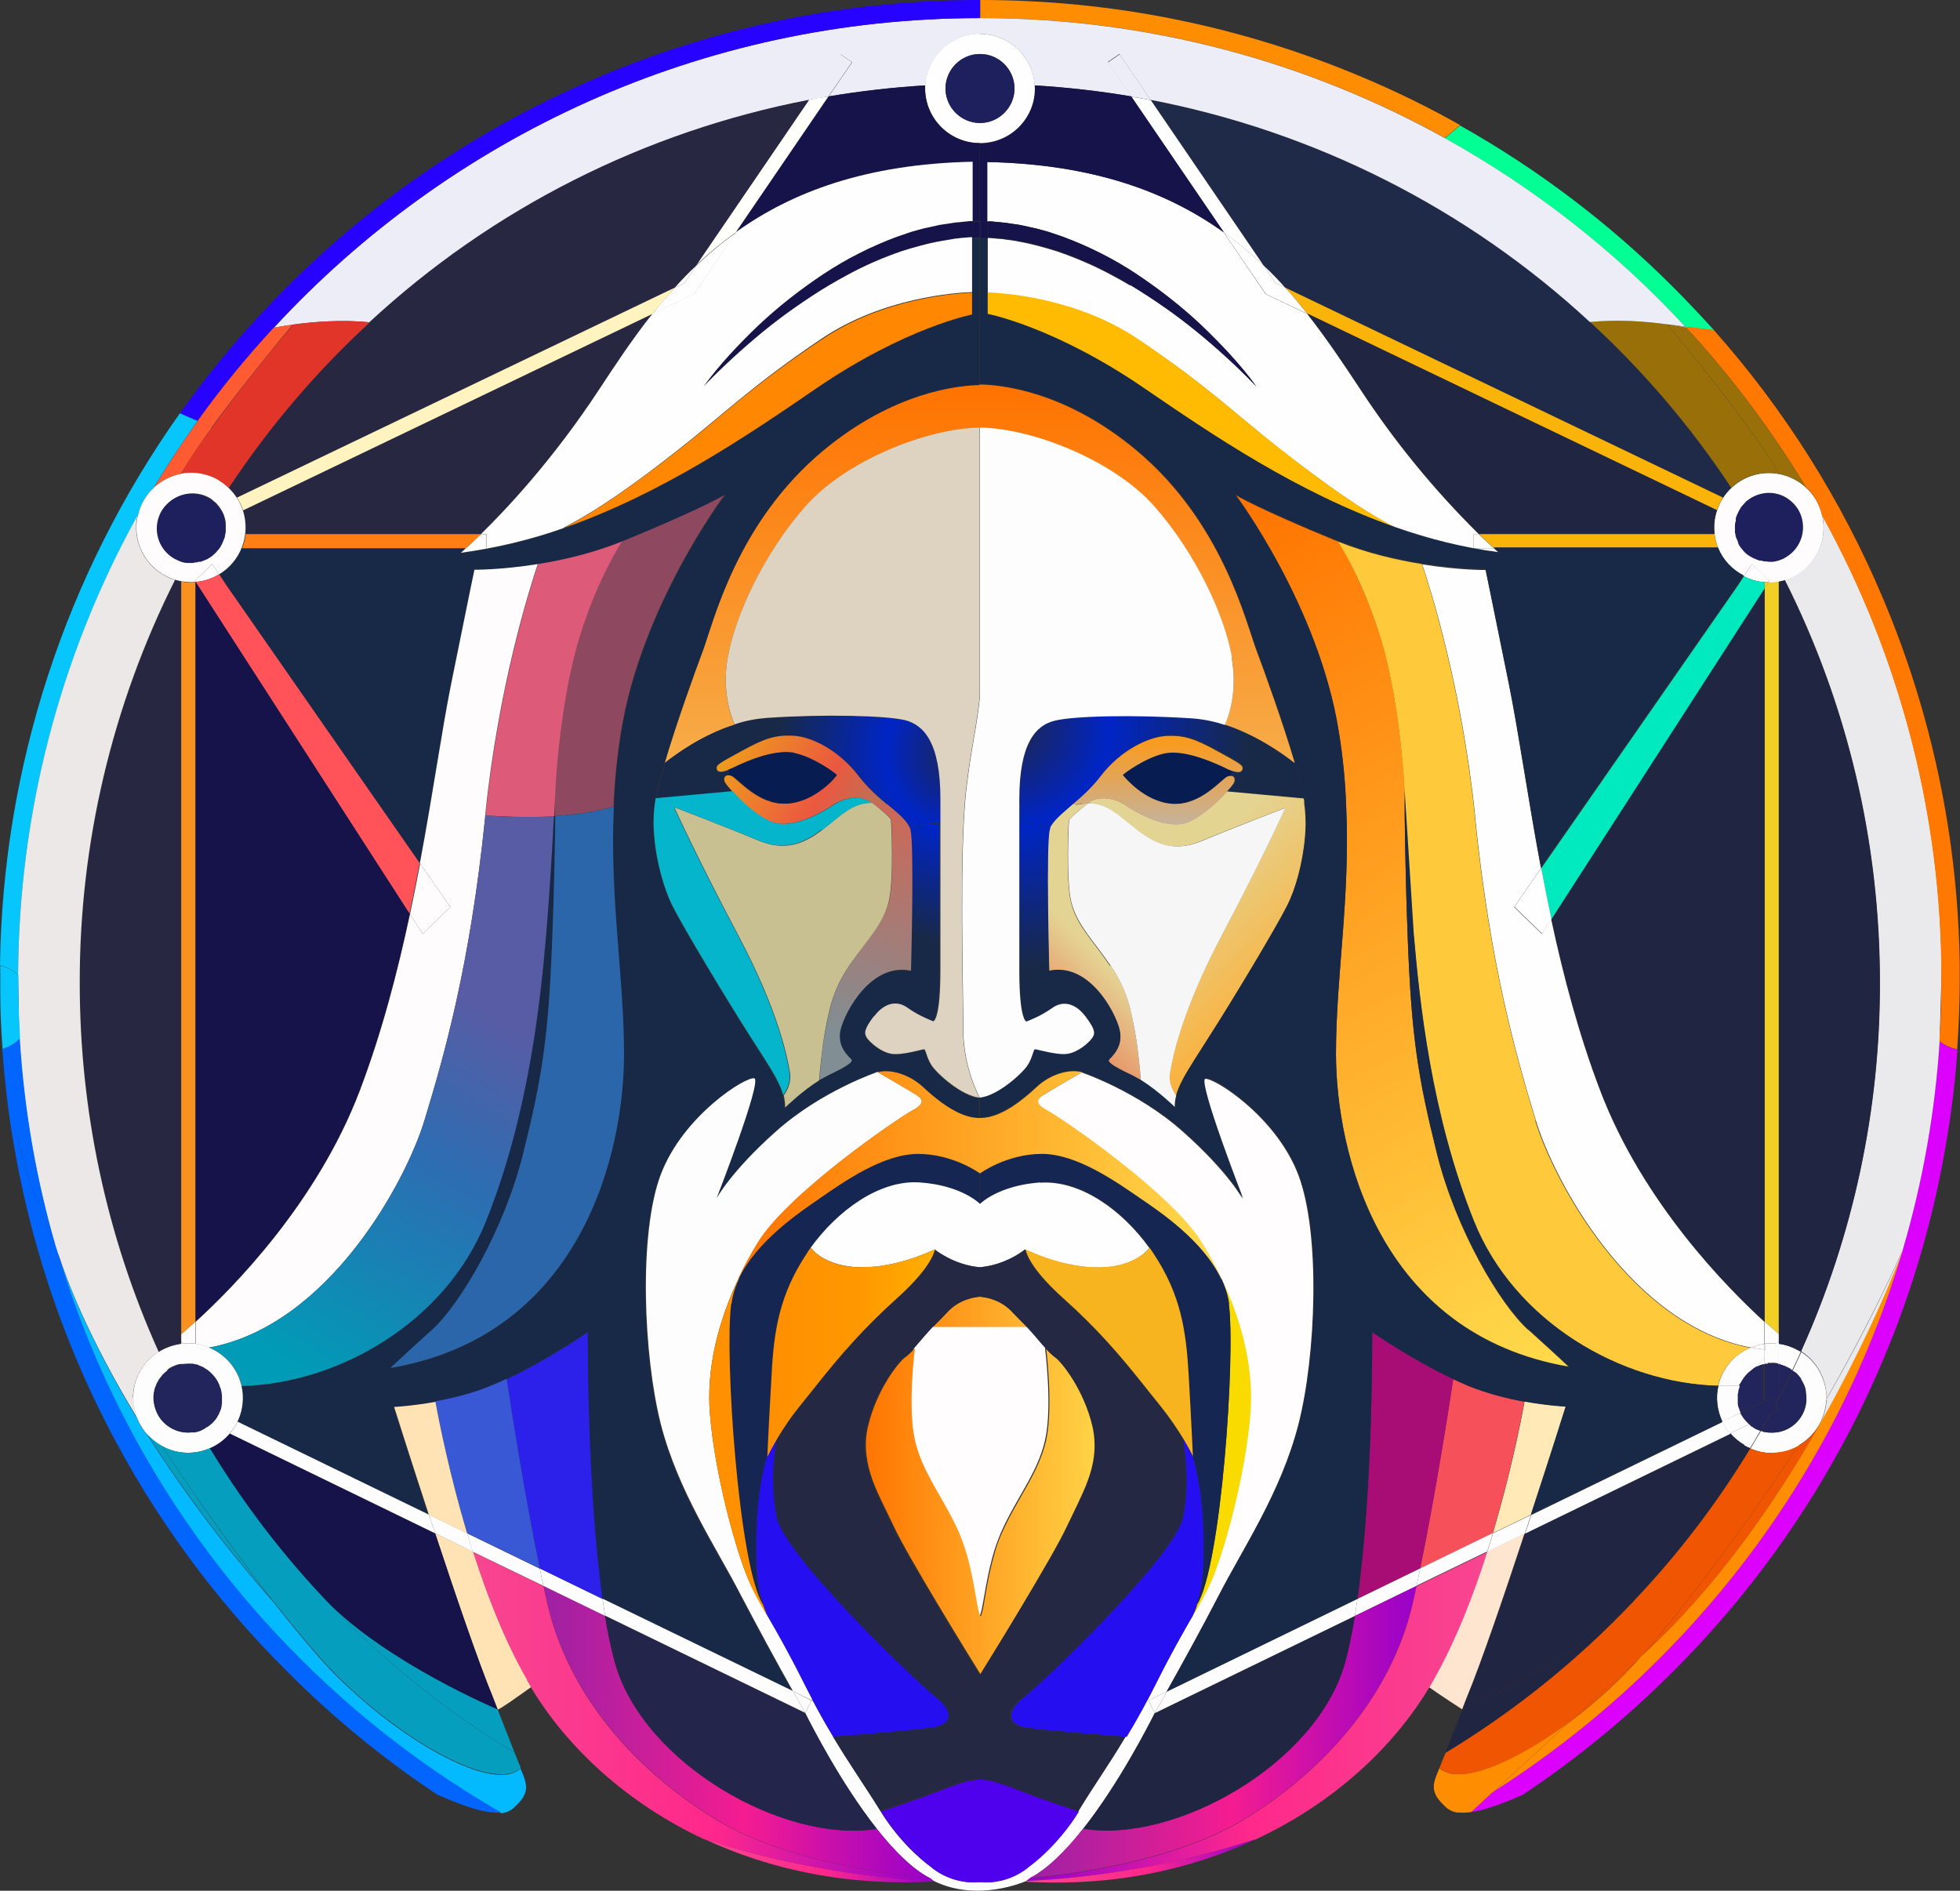 <?xml version="1.0" encoding="UTF-8"?><svg id="a" xmlns="http://www.w3.org/2000/svg" xmlns:xlink="http://www.w3.org/1999/xlink" viewBox="0 0 69.32 66.87"><rect x="0" y="0" width="69.32" height="66.87" fill="#333333" stroke="none"/><defs><linearGradient id="b" x1="36.42" y1="23.74" x2="50.1" y2="23.74" gradientTransform="translate(0 85) scale(1 -1)" gradientUnits="userSpaceOnUse"><stop offset="0" stop-color="#9d21a4"/><stop offset=".52" stop-color="#f51c90"/><stop offset="1" stop-color="#9801ca"/></linearGradient><linearGradient id="c" x1="40.96" y1="65.93" x2="57.27" y2="37.65" gradientTransform="translate(0 85) scale(1 -1)" gradientUnits="userSpaceOnUse"><stop offset="0" stop-color="#ff7300"/><stop offset=".68" stop-color="#ffb933"/><stop offset="1" stop-color="#ffdb4c"/></linearGradient><radialGradient id="d" cx="-537.29" cy="452.87" fx="-537.29" fy="452.87" r="1" gradientTransform="translate(5553.59 4672.1) scale(10.27 -10.26)" gradientUnits="userSpaceOnUse"><stop offset="0" stop-color="#202646"/><stop offset=".35" stop-color="#0025c6"/><stop offset=".83" stop-color="#182948"/></radialGradient><linearGradient id="e" x1="29.74" y1="42.3" x2="39.53" y2="52.1" gradientTransform="translate(0 85) scale(1 -1)" gradientUnits="userSpaceOnUse"><stop offset="0" stop-color="#f1d003"/><stop offset=".56" stop-color="#eb583f"/><stop offset=".92" stop-color="#e4d494"/></linearGradient><linearGradient id="f" x1="45.36" y1="50.01" x2="38.62" y2="56.75" gradientTransform="translate(0 85) scale(1 -1)" gradientUnits="userSpaceOnUse"><stop offset="0" stop-color="#fbb03b"/><stop offset=".17" stop-color="#f3bc58"/><stop offset=".44" stop-color="#e8cd82"/><stop offset=".58" stop-color="#e4d492"/><stop offset="1" stop-color="#e4d494"/></linearGradient><linearGradient id="g" x1="40.97" y1="55.93" x2="40.97" y2="59.71" gradientTransform="translate(0 85) scale(1 -1)" gradientUnits="userSpaceOnUse"><stop offset="0" stop-color="#c7b299"/><stop offset=".72" stop-color="#f89b23"/></linearGradient><radialGradient id="h" cx="-537.29" fx="-537.29" r="1" gradientTransform="translate(5553.59 4672.1) scale(10.27 -10.26)" xlink:href="#d"/><linearGradient id="i" x1="36.29" y1="24.3" x2="52.6" y2="24.3" gradientTransform="translate(0 85) scale(1 -1)" gradientUnits="userSpaceOnUse"><stop offset="0" stop-color="#9800ce"/><stop offset=".48" stop-color="#ff288b"/><stop offset="1" stop-color="#f84690"/></linearGradient><linearGradient id="j" x1="36.26" y1="19.19" x2="44.41" y2="19.19" gradientTransform="translate(0 85) scale(1 -1)" gradientUnits="userSpaceOnUse"><stop offset="0" stop-color="#f84690"/><stop offset=".52" stop-color="#ff288b"/><stop offset="1" stop-color="#9800ce"/></linearGradient><linearGradient id="k" x1="34.66" y1="71.41" x2="34.66" y2="58.03" gradientTransform="translate(0 85) scale(1 -1)" gradientUnits="userSpaceOnUse"><stop offset="0" stop-color="#ff7300"/><stop offset=".96" stop-color="#f7aa46"/><stop offset="1" stop-color="#f7ad49"/></linearGradient><linearGradient id="l" x1="30.44" y1="38.61" x2="39.44" y2="38.61" xlink:href="#c"/><linearGradient id="m" x1="30.44" y1="31.53" x2="39.44" y2="31.53" xlink:href="#c"/><radialGradient id="n" cx="-521.01" cy="441.73" fx="-521.01" fy="441.73" r="1" gradientTransform="translate(4207.42 3564.93) scale(8.01 -8.01)" xlink:href="#d"/><radialGradient id="o" cx="-521.01" cy="441.73" fx="-521.01" fy="441.73" gradientTransform="translate(4207.42 3564.94) scale(8.01 -8.01)" xlink:href="#d"/><linearGradient id="p" x1="24.9" y1="19.19" x2="33.06" y2="19.19" xlink:href="#j"/><linearGradient id="q" x1="19.22" y1="23.74" x2="32.89" y2="23.74" xlink:href="#b"/><linearGradient id="r" x1="23.32" y1="59.96" x2="33.45" y2="54.42" gradientTransform="translate(0 85) scale(1 -1)" gradientUnits="userSpaceOnUse"><stop offset="0" stop-color="#f1d003"/><stop offset=".56" stop-color="#eb583f"/><stop offset=".92" stop-color="#848d73"/></linearGradient><linearGradient id="s" x1="39.36" y1="75.18" x2="29.64" y2="48.44" gradientTransform="translate(0 85) scale(1 -1)" gradientUnits="userSpaceOnUse"><stop offset="0" stop-color="#f1d003"/><stop offset=".61" stop-color="#e65b42"/><stop offset="1" stop-color="#818e93"/></linearGradient><linearGradient id="t" x1="16.72" y1="24.3" x2="33.03" y2="24.3" xlink:href="#j"/><linearGradient id="u" x1="27.13" y1="37.18" x2="33.06" y2="37.18" gradientTransform="translate(0 85) scale(1 -1)" gradientUnits="userSpaceOnUse"><stop offset="0" stop-color="#ff8f01"/><stop offset=".56" stop-color="#ff9800"/><stop offset="1" stop-color="#ffaf00"/></linearGradient><linearGradient id="v" x1="26.11" y1="43.45" x2="43.2" y2="43.45" xlink:href="#c"/><linearGradient id="w" x1="24.44" y1="33.82" x2="38.51" y2="33.82" xlink:href="#u"/><linearGradient id="x" x1="10.2" y1="36.82" x2="17.98" y2="50.31" gradientTransform="translate(0 85) scale(1 -1)" gradientUnits="userSpaceOnUse"><stop offset="0" stop-color="#009bb6"/><stop offset=".56" stop-color="#2d6db2"/><stop offset=".92" stop-color="#585ca4"/></linearGradient></defs><path d="M40.62,60.14l.22.45h0c-.21.41-1.26,2.48-2.53,4.09-.6.77-1.26,1.43-1.89,1.75l-.13.1s0,0-.03.01c0,0-1.67.74-3.2,0h-.03s-.13-.11-.13-.11c-.63-.32-1.28-.98-1.89-1.75-1.27-1.61-2.33-3.68-2.53-4.09h0s.22-.45.22-.45l.03-.02c.26.49.5.92.74,1.31.61,1.02,1.16,1.79,1.67,2.62,0,0,0,.01,0,.01.79,1.28,1.76,1.95,1.76,1.95,0,0,.49.47,1.31.55h0c.13.01.28.01.43,0,.15.01.29.01.43,0h0c.82-.08,1.31-.55,1.31-.55,0,0,.97-.67,1.76-1.95h0c.51-.85,1.06-1.61,1.67-2.64.24-.39.48-.82.74-1.31,0,0,.03.02.03.02Z" style="fill:#fdfdfd;"/><path d="M68.6,36.83c.18.14.39.24.63.29-.07,1.03-.19,2.05-.36,3.07l-.17-.03c-.27,1.24-.79,2.65-1.4,4.03.7-2.4,1.14-4.87,1.3-7.36Z" style="fill:#dc01ff;"/><path d="M68.7,40.16l.17.03c-.44,2.72-1.2,5.39-2.28,7.93-1.74,4.12-4.26,7.85-7.43,11.01-1.62,1.62-3.4,3.08-5.31,4.35h0c-.72.32-1.34.54-1.83.61l.8-.73c6.9-4.37,12.12-11.16,14.47-19.16h0s0,0,0,0c.61-1.38,1.13-2.79,1.4-4.03h0Z" style="fill:#dc01ff;"/><path d="M67.3,44.2c-2.35,8-7.58,14.78-14.47,19.16l2.67-2.45c.92-.68,1.82-1.5,2.56-2.35,2.65-2.42,4.75-5.48,6.27-8.15,1.87-3.28,2.88-5.98,2.96-6.2,0,0,0,0,0,0Z" style="fill:#ff8d02;"/><path d="M67.3,44.21c-.08.23-1.09,2.92-2.96,6.2.16-.28.25-.6.26-.93h0c.72-1.25,1.8-3.23,2.7-5.28Z" style="fill:#eaeaec;"/><path d="M68.6,36.83c-.16,2.5-.6,4.97-1.3,7.36h0s0,0,0,0c0,0,0,0,0,0-.9,2.04-1.98,4.02-2.7,5.28.01-.68-.33-1.32-.9-1.68,1.85-4.1,2.8-8.55,2.79-13.04,0-4.95-1.14-9.83-3.37-14.25.64-.19,1.14-.7,1.31-1.35.08-.3.09-.61.02-.92,2.73,4.94,4.19,10.49,4.22,16.13" style="fill:#eaeaec;"/><path d="M63.69,47.81c.42.26.71.66.84,1.14.05.18.07.36.07.54-.26.45-.52.9-.79,1.34l-.21.32c-.52.29-1.15.32-1.69.08.12-.21.25-.41.37-.62.07.02.15.04.22.05h.07c.67.07,1.26-.43,1.32-1.1,0-.11,0-.23-.02-.34h0s0-.05-.01-.07c0,0,0-.01,0-.02l-.02-.07s-.03-.09-.06-.14h0c-.02-.05-.05-.1-.08-.14h0s-.03-.05-.05-.07c-.01-.02-.03-.03-.04-.05,0-.01-.02-.02-.03-.04,0,0-.01-.02-.02-.02-.01-.01-.03-.03-.04-.04,0,0,0,0,0,0l-.03-.02h0s-.02-.01-.03-.02c-.02-.02-.04-.03-.06-.04h0c.1-.22.21-.44.31-.66h0Z" style="fill:#fdfdfd;"/><path d="M63.8,50.82s.32-.51.79-1.34c-.02.69-.4,1.32-1,1.65,0,0,.21-.32.21-.32Z" style="fill:#fdfdfd;"/><path d="M64.34,50.41c-1.52,2.67-3.62,5.73-6.27,8.15,2.29-2.62,4.77-6.3,4.77-6.3l.75-1.12c.31-.17.57-.42.75-.73Z" style="fill:#f05601;"/><path d="M63.63,47.77l.06.04c-.1.22-.2.44-.31.66h0s-.03-.02-.03-.02l-.03-.02s-.04-.03-.06-.04c-.03-.01-.05-.03-.08-.04-.05-.02-.1-.04-.15-.06h-.04s-.07-.03-.1-.04v-.73c.25.03.5.12.72.25Z" style="fill:#fdfdfd;"/><path d="M63.01,48.28s.03,0,.04.01c-.01,0-.02,0-.04-.01Z" style="fill:#22245c;"/><path d="M63.98,22.39c-.27-.63-.56-1.26-.87-1.88-.07.02-.14.04-.2.05v26.97c.25.03.5.12.72.24l.06.04c1.85-4.1,2.8-8.55,2.79-13.04,0-4.29-.84-8.46-2.5-12.38Z" style="fill:#202541;"/><path d="M62.96,48.26h.04s.01.01.01.01c.06.02.13.04.18.07.03.01.05.03.08.04.02,0,.04.02.06.04l.03.02s.02.01.03.02t0,0h0c-.15.32-.31.64-.47.95v-1.17s.03,0,.05,0h0ZM62.91,49.42v.08h-.04s.03-.05.04-.08h0Z" style="fill:#22245c;"/><path d="M62.91,47.45v.08h-.06s.06-.08.06-.08Z" style="fill:#fefefe;"/><path d="M62.91,47.18c-.11-.09-.28-.24-.5-.44v-25.94l.14-.22h.01c.12,0,.24-.01.35-.03v26.62h0Z" style="fill:#f1cf25;"/><path d="M62.41,46.74c.22.2.39.35.5.44v.27l-.06.07c-.15-.01-.29-.01-.44,0v-.79Z" style="fill:#fefefe;"/><path d="M62.85,19.84s.04-.01.06-.02c-.02,0-.04.01-.06.02Z" style="fill:#1e205d;"/><path d="M62.91,48.25h-.05s.03,0,.05,0h0ZM62.79,49.66l.11.22-.31.15c.07-.12.14-.25.2-.38h0ZM62.87,49.5c-.03.05-.05.1-.08.16l-.08-.16h.16,0Z" style="fill:#22245c;"/><path d="M62.58,48.23s.05,0,.08,0c.04,0,.07,0,.11,0h.03s.03,0,.04,0c.02,0,.05,0,.07.01v1.17l-.04.08h-.16l-.03-.07-.14.07h-.13v-1.24s.03,0,.05,0c0,0,.01,0,.02,0h.04s.04-.01.07-.01Z" style="fill:#22245c;"/><path d="M62.68,49.43l.03.07h-.17l.14-.07Z" style="fill:#22245c;"/><path d="M62.66,51.38c.33,0,.65-.08.93-.24l-.75,1.12s-2.48,3.68-4.77,6.3l-2.56,2.35c-1.91,1.42-3.89,2.27-4.6,1.62.06-.15.13-.34.22-.54h0c2.44-1.48,4.68-3.28,6.64-5.35h0c.07-.08.13-.15.2-.22l.02-.02c1.48-1.59,2.79-3.32,3.91-5.17.24.1.5.16.76.16h0Z" style="fill:#f05601;"/><path d="M63.62,18.05c.34.58.14,1.33-.45,1.67-.04.03-.09.05-.14.07l-.06.02s-.03.01-.05.02h-.01s0,0,0,0c-.04.01-.09.02-.13.03h-.05s-.04.01-.04.01c-.02,0-.05,0-.07,0-.02,0-.04,0-.06,0-.05,0-.1,0-.15-.01-.02,0-.04,0-.06,0h-.05s-.02-.01-.04-.02h-.02s-.02,0-.02,0c-.14-.04-.27-.1-.38-.18h0s-.01-.01-.02-.02h-.02c-.06-.06-.12-.11-.16-.17-.01-.01-.02-.03-.03-.04,0-.01-.02-.02-.03-.04-.03-.04-.05-.08-.08-.12l-.03-.06s-.04-.09-.06-.14c0-.01,0-.03-.01-.04,0-.02-.01-.03-.02-.05v-.03s-.01-.02-.02-.03v-.03s-.02-.08-.02-.11c0-.02,0-.04,0-.06v-.06s0-.1,0-.15c0-.01,0-.02,0-.04,0-.04.01-.07.02-.1,0,0,0,0,0,0,0-.01,0-.03,0-.04,0-.01,0-.03.01-.04,0-.03.02-.06.03-.08l.03-.06s.05-.09.08-.14c.03-.05.06-.09.1-.13,0,0,.01-.02.02-.03l.04-.04s.04-.04.06-.05h0s.03-.03.05-.05c.05-.04.1-.07.15-.1.58-.34,1.33-.14,1.67.45Z" style="fill:#1e205d;"/><path d="M61.96,19.95l-.28.43c-.41-.21-.74-.56-.91-.99-.24-.59-.17-1.25.17-1.78.36-.55.97-.88,1.62-.88.69,0,1.33.37,1.68.97h0c.1.18.17.36.21.55h0c.18.83-.19,1.67-.92,2.09-.29.17-.63.26-.97.26h-.01l.03-.05s-.62-.59-.62-.59ZM61.46,19.18s.03.06.04.09c.04.07.09.13.14.19.04.05.09.1.14.14l.02.02h.02s.02.03.03.03l.05.03s.07.04.11.06l.05.02c.06.03.12.05.18.07h.02s.02,0,.02,0h.04s.03.02.04.02h0c.07,0,.14.01.2.02h.06s.03,0,.04,0h.03c.05,0,.11-.02.16-.03.02,0,.04-.01.06-.02h0s0,0,.01,0c.02,0,.03-.01.05-.02.07-.02.13-.05.19-.09.58-.34.78-1.08.45-1.67-.11-.19-.27-.34-.45-.45-.43-.25-.97-.2-1.36.11-.02.01-.03.02-.05.04h0s-.06.07-.09.1c-.05.05-.09.1-.12.16l-.03.05c-.05.09-.09.18-.12.28v.04s0,0,0,0v.06s-.02.05-.02.05c0,.04-.01.07-.01.11,0,.02,0,.05,0,.08v.06s0,.06,0,.06v.05s.01.04.02.06c0,.01,0,.02,0,.03,0,.02,0,.04.02.07,0,.02,0,.04.02.05.02.05.04.1.06.15h0Z" style="fill:#fefcfd;"/><path d="M62.41,20.59c-.26-.02-.5-.09-.73-.21l.28-.43.62.59-.03.05s-.09,0-.14,0Z" style="fill:#fefcfd;"/><path d="M62.41,20.59s.09,0,.14,0l-.14.22v-.22Z" style="fill:#f1cf25;"/><path d="M62.41,47.73c.08,0,.15.01.23.02l-.23.26v-.28h0Z" style="fill:#fdfdfd;"/><path d="M62.41,47.53c.14-.02.29-.02.44,0l-.2.23c-.08,0-.15-.01-.23-.02v-.2h0Z" style="fill:#fdfdfd;"/><path d="M62.52,48.23h-.04s-.01,0-.02,0c-.02,0-.03,0-.05,0v-.25l.23-.26.2-.23h.07v.73h0s-.05,0-.07-.01c-.06-.01-.12-.02-.18-.01-.05,0-.09,0-.14,0Z" style="fill:#fdfdfd;"/><path d="M62.41,46.74c-1.31-1.19-4.29-4.2-5.8-8.16-.76-1.99-1.31-4.07-1.74-6.08l7.54-11.7s0,25.94,0,25.94Z" style="fill:#202541;"/><path d="M61.68,20.38c.22.12.47.19.73.21v.22l-7.54,11.7c-.13-.6-.25-1.2-.36-1.8l6.96-10.01s.21-.32.21-.32Z" style="fill:#00e9bf;"/><path d="M62.41,47.53c-.17.02-.33.07-.48.13-4.25-.79-6.97-5.91-7.61-8.03-.69-2.26-1.62-5.5-2.15-10.74v-.05c-.47-4.54-1.59-8.05-1.87-8.88,1.31.21,2.24.2,2.24.2,0,0,.12.55.82,4.02.35,1.73.67,4.02,1.14,6.53l-.95,1.37.98.95.33-.52c.43,2.01.98,4.09,1.74,6.08,1.51,3.96,4.5,6.97,5.8,8.16v.79h0Z" style="fill:#fefefe;"/><path d="M61.93,47.66c.15-.06.31-.11.48-.13v.2c-.16-.02-.32-.04-.48-.07Z" style="fill:#fdfdfd;"/><path d="M61.93,47.66c.16.03.32.05.48.07v.28l-.34.38h0s-.05.03-.07.04c-.07.04-.13.09-.19.15-.11.11-.21.24-.27.39h0s0,0,0,0l-.03.03c-.24.01-.49.02-.74.01.14-.61.57-1.12,1.15-1.35Z" style="fill:#fdfdfd;"/><path d="M63.68,48.78s.05.09.08.13h0s.03.07.03.07c.01.02.02.05.03.07,0,.02.01.04.02.07v.02s.01.04.02.07v.08c.03.15.02.31-.02.47l-.02.08c-.03.08-.06.15-.1.22-.23.4-.66.63-1.12.61h-.03s-.09-.01-.13-.02c0,0,0,0,0,0h-.07s0-.02,0-.02c-.02,0-.04-.01-.06-.02,0,0-.01,0-.02,0,.11-.19.21-.38.32-.57l.31-.15-.11-.22c.03-.05.06-.11.08-.16h.04v-.08c.17-.31.32-.63.48-.95h0l.06.04.03.02s.02.01.03.02c0,0,0,0,0,0,.01.01.03.03.04.04,0,0,.01.02.02.02.04.05.08.1.12.15t0,0h0ZM62.15,48.34l-.04.02.04-.02Z" style="fill:#22245c;"/><path d="M62.05,50.5s.05.03.07.04h0s.09.04.14.06c-.12.21-.24.42-.37.62-.27-.12-.51-.29-.71-.52l.68-.33s.03.02.04.03l.06.04h.02s.06.05.06.05h0ZM62.07,48.38l.34-.38v.25s-.03,0-.04,0h-.03s-.04.02-.06.03c0,0,0,0,0,0-.04.01-.08.03-.12.05-.01,0-.03.01-.04.02-.01,0-.02,0-.03.02,0,0,0,0,0,0Z" style="fill:#fdfdfd;"/><path d="M61.91,50.41s-.03-.02-.04-.03l.71-.34c-.1.19-.21.38-.32.57l-.07-.03s-.05-.02-.08-.03c-.02-.01-.05-.02-.07-.04-.02-.01-.04-.03-.06-.04,0,0-.01,0-.02-.01,0,0-.06-.04-.06-.04Z" style="fill:#22245c;"/><path d="M61.87,50.38s-.03-.03-.05-.04c.01.01.03.03.05.04Z" style="fill:#22245c;"/><path d="M61.56,49.97s0,.01,0,.02c0,.02.02.04.03.05h0s.02.04.03.05c.04.07.09.13.15.19l.02.02s.02.02.03.03c.01.01.03.03.04.04l-.68.33c-.11-.13-.2-.27-.28-.42,0,0,.64-.31.64-.31Z" style="fill:#fdfdfd;"/><path d="M61.69,51.12c.07.04.13.07.21.1-1.18,1.94-2.56,3.76-4.13,5.4h0c-2.14,2.19-6.04,3.83-6.04,3.83l.17-.44c.52-1.26,1.33-3.64,2.04-5.79l7.26-3.53c.14.16.3.3.5.41Z" style="fill:#202541;"/><path d="M61.65,50.13s-.03-.05-.05-.08h0s-.02-.04-.03-.06v-.02s.97-.47.97-.47h.17l.08.16c-.07.13-.13.25-.2.38l-.71.34-.05-.04s0,0,0,0c0,0-.01-.01-.02-.02l-.02-.02c-.05-.05-.09-.11-.13-.17h0ZM62.07,48.38l-.53.58s.02-.04.03-.06l.04-.07c.08-.14.19-.27.33-.37.02-.02.04-.03.06-.05.02-.02.05-.03.07-.04Z" style="fill:#22245c;"/><path d="M61.5,49.83s-.01-.04-.02-.05v-.05s-.02-.02-.02-.02v-.04s-.01-.04-.01-.04c0-.01,0-.03,0-.04-.01-.09-.01-.17,0-.26h0s0-.05,0-.05c0-.02,0-.05.01-.07,0-.05.02-.09.03-.14,0,0,0-.02,0-.02h0s0-.02,0-.02h0s.01-.05.02-.06h0s.53-.59.53-.59h0s.02-.01.03-.02c.03-.02.06-.03.09-.04.02,0,.05-.02.07-.03h0s.04-.01.06-.02h.03s.03-.02.04-.02v1.25h.13l-.98.48s0,0,0,0c0-.02-.02-.04-.03-.06-.01-.02-.02-.05-.03-.07h0Z" style="fill:#22245c;"/><path d="M60.78,49.01c.25,0,.49,0,.73-.01l.03-.03s-.02.04-.02.06v.02s0,0,0,0v.02s-.04.09-.04.14c0,.03-.01.07-.02.1h0s0,.06,0,.06c0,.07,0,.14,0,.21,0,.01,0,.02,0,.04v.04s.01.02.01.04v.02s.02.07.04.11c.01.04.03.09.05.13h0s-.64.32-.64.32c-.19-.4-.24-.85-.14-1.27Z" style="fill:#fdfdfd;"/><path d="M61.36,18.89s0,.02,0,.03c0,0,0-.02,0-.03h0Z" style="fill:#1e205d;"/><path d="M57.16,12.28c1.52,1.52,2.88,3.18,4.07,4.97-.11.1-.21.22-.29.35l-15.49-7.43c-.24-.27-.5-.53-.76-.78l-3.99-5.85c5.81,1.12,11.19,3.84,15.54,7.86.31.29.62.58.92.88h0Z" style="fill:#1f2a48;"/><path d="M60.92,50.29c.07.15.16.29.28.42l-7.26,3.53.22-.66s6.77-3.29,6.77-3.29Z" style="fill:#fdfdfd;"/><path d="M58.97,11.48c.78.93,2.98,3.61,3.96,5.28-.61-.12-1.25.06-1.7.49-1.42-2.15-3.09-4.11-4.99-5.86,1.01-.1,1.99-.02,2.73.08h0Z" style="fill:#986f09;"/><path d="M45.45,10.17l15.49,7.43c-.09.14-.16.29-.22.45l-14.48-6.95c-.25-.32-.51-.63-.79-.93h0ZM60.64,18.89c.02.17.06.34.13.5h-7.93c-.18-.16-.36-.33-.53-.5h8.33Z" style="fill:#f9b309;"/><path d="M60.61,11.68l-1-.12c-2.47-2.66-5.34-4.91-8.51-6.67l.54-.45c2.76,1.55,5.29,3.47,7.53,5.71.5.5.98,1.01,1.45,1.53Z" style="fill:#01ff94;"/><path d="M69.31,34.12c-.06-4.46-.98-8.86-2.72-12.97-1.46-3.46-3.48-6.67-5.98-9.48l-1.01-.12.03.03c1.6,1.73,3.02,3.63,4.24,5.65.14.13.26.28.36.45h0c.1.17.17.36.21.55h0c2.78,5.02,4.23,10.66,4.22,16.39,0,.73-.02,1.47-.07,2.2.18.14.39.24.63.29.06-.83.09-1.66.09-2.49,0-.17,0-.34,0-.51Z" style="fill:#ff7801;"/><path d="M58.97,11.48l.64.08.03.03c-.19-.03-.42-.07-.67-.11h0Z" style="fill:#e5e2e5;"/><path d="M58.97,11.48c.25.03.48.07.67.11,1.6,1.73,3.02,3.63,4.23,5.65-.26-.24-.59-.41-.94-.48-.98-1.68-3.18-4.35-3.96-5.28h0Z" style="fill:#986f09;"/><path d="M57.16,57.25c-1.81,1.82-3.84,3.41-6.04,4.74.2-.51.44-1.12.6-1.53,0,0,3.9-1.64,6.04-3.82-.2.21-.4.41-.6.61Z" style="fill:#202541;"/><path d="M55.5,60.91l2.56-2.35c-.77.87-1.63,1.66-2.56,2.35Z" style="fill:#f05601;"/><path d="M55.38,49.75s-.54,1.72-1.23,3.82l-1.35.65c.61-2.05.98-3.87,1.12-4.66.84.15,1.46.18,1.46.18Z" style="fill:#ffe9b6;"/><path d="M54.87,32.51l-.33.51-.98-.95.95-1.37c.11.59.23,1.19.36,1.8Z" style="fill:#fefefe;"/><path d="M52.8,54.23l1.35-.65-.22.66-1.33.65c.07-.22.14-.44.2-.65Z" style="fill:#fdfdfd;"/><path d="M51.4,48.78c.18.08.36.16.53.24.67.27,1.38.44,1.98.56-.29,1.57-.67,3.13-1.12,4.66l-2.57,1.25c.52-2.51,1.01-5.65,1.17-6.69Z" style="fill:#f6515b;"/><path d="M52.83,19.39h-.71v-.5h.18c.22.22.41.39.53.5h0Z" style="fill:#fefefe;"/><path d="M52.02,64.09c-.16.02-.31.03-.43.01.42-.24.83-.49,1.24-.75,0,0-.8.74-.8.74Z" style="fill:#ff8d02;"/><path d="M51.72,60.46s-.82-.53-1.18-.79c.05-.09.1-.17.15-.26.78-1.37,1.41-2.99,1.9-4.53l1.33-.65c-.71,2.15-1.52,4.53-2.04,5.79,0,0-.07.17-.17.44Z" style="fill:#fde5d0;"/><path d="M51.64,4.43l-.54.45c-5.03-2.79-10.68-4.25-16.43-4.24v-.64c4.68,0,9.22.92,13.49,2.72,1.19.5,2.36,1.07,3.49,1.71ZM50.9,62.53c.71.65,2.68-.2,4.6-1.62l-2.67,2.45c-.41.26-.82.51-1.24.75-.17-.01-.32-.08-.45-.19-.45-.42-.53-.67-.32-1.17,0,0,.09-.22.09-.22Z" style="fill:#ff8d02;"/><path d="M51.4,48.78c-.16,1.05-.65,4.19-1.17,6.69l-2.22,1.08c.56-3.97.52-9.43.52-9.43,0,0,1.44.99,2.87,1.66h0Z" style="fill:#a70d75;"/><path d="M54.31,39.63c-.69-2.26-1.62-5.5-2.15-10.74v-.05c-.47-4.54-1.59-8.05-1.87-8.89-.88-.14-1.93-.38-2.98-.8.33.53.97,1.67,1.49,3.35.74,2.38.87,5.48.87,5.48,0,0,.01.34.04.89.05.97.14,2.6.28,4.15.21,2.41.61,6.37,2.13,10.17,1.42,3.55,5.17,5.74,8.64,5.83.14-.61.57-1.12,1.15-1.35-4.24-.79-6.97-5.91-7.61-8.03Z" style="fill:#feca3c;"/><path d="M39.97,10.08c.41.24.81.51,1.2.78.39.27.77.56,1.14.86.74.6,1.46,1.25,2.12,1.95-.57-.78-1.24-1.49-1.94-2.16-.71-.67-1.48-1.27-2.29-1.81-.41-.27-.83-.52-1.27-.74-.44-.22-.89-.42-1.35-.59-.12-.04-.24-.08-.35-.12-.06-.02-.12-.04-.18-.06l-.18-.05c-.12-.03-.24-.07-.36-.09l-.36-.08c-.12-.03-.24-.04-.37-.06l-.19-.03c-.06,0-.12-.01-.19-.02-.12-.01-.25-.02-.37-.03h-.12v-2.1c3.76.07,6.39,1.07,8.37,2.49l1.48,2.18,1.47.7c.69.88,1.3,1.79,1.88,2.67,1.21,1.85,2.61,3.56,4.19,5.12h-.18v.5h.71c.11.1.18.16.19.17-1.24-.17-2.47-.46-3.65-.88h0c-1.24-.65-2.48-1.54-4.07-2.77-1.58-1.24-2.62-2.28-5.06-3.91-2.16-1.45-4.74-1.61-5.31-1.64v-1.94h.08c.12.01.23.02.35.03.06,0,.12,0,.17.02l.17.02c.12.02.23.03.35.06.46.08.91.21,1.36.35.44.15.88.33,1.31.53.21.1.43.21.63.32.21.11.42.23.62.35Z" style="fill:#fefefe;"/><path d="M48.01,56.55l2.22-1.08c-.04.21-.09.42-.13.62l-2.18,1.06c.03-.19.06-.4.09-.6h0Z" style="fill:#fdfdfd;"/><path d="M50.1,56.09c.04-.2.09-.41.13-.62l2.57-1.25c-.06.22-.13.43-.2.65,0,0-2.5,1.21-2.5,1.21Z" style="fill:#fdfdfd;"/><path d="M47.92,57.15l2.18-1.06c-.05.23-.1.46-.15.67-.72,3.06-2.93,5.72-5.86,7.53-2.93,1.81-7.67,2.13-7.67,2.13.63-.32,1.28-.98,1.89-1.75,3.25.54,8.26-2.29,9.26-5.86.14-.49.25-1.05.35-1.66h0Z" style="fill:url(#b);"/><path d="M54.05,47.04c-1-.9-2.56-3.54-3.23-6.23-.67-2.69-.9-4.13-1.03-7.56-.06-1.46-.09-2.93-.11-4.39,0-.58,0-.88,0-.88,0,0-.13-3.1-.87-5.48-.53-1.68-1.16-2.82-1.49-3.35l-.13-.05c-2.61-1.07-3.49-1.58-3.51-1.6.04.06,2.97,3.98,3.67,8.4.15.91.23,1.78.26,2.62.15,3.25-.36,6.01-.36,8.76,0,3.46,1.49,9.94,8.26,11.09,0,0-.46-.44-1.46-1.34Z" style="fill:url(#c);"/><path d="M40.84,60.59l7.08-3.44c-.1.61-.22,1.18-.35,1.66-1,3.58-6.01,6.4-9.26,5.87,1.27-1.61,2.33-3.68,2.53-4.09Z" style="fill:#202541;"/><path d="M40.23,11.98c2.44,1.64,3.48,2.68,5.06,3.91,1.58,1.24,2.82,2.12,4.07,2.77-3.48-1.21-6.52-3.29-8.9-4.92-3.18-2.18-5.54-2.63-5.54-2.63v-.77c.57.02,3.15.19,5.31,1.64Z" style="fill:#ffbb01;"/><path d="M60.72,18.05c-.09.27-.12.55-.08.83h-8.33c-1.57-1.55-2.97-3.27-4.19-5.12-.58-.88-1.19-1.79-1.88-2.67l14.48,6.95h0Z" style="fill:#202541;"/><path d="M43.33,25.62c1.08.35,2,.99,2.47,1.35.14.49.26.93.32,1.26l-2.72-.25c.08-.09.16-.18.23-.28.09-.13.05-.28-.09-.28l.05-.18c.24.08.35.07.38-.05.04-.15-.12-.22-.9-.65-.79-.43-1.16-.57-1.8-.53-.64.03-1.61.5-2.32,1.43-.3.39-.64.69-.95.96-.39.34-.73.6-.84.88-.28-.1-.79-.2-1.09-.17v-.85c0-2,.58-2.62,1.25-2.78.67-.17,2.83-.22,4.89-.08.39.03.77.11,1.13.23Z" style="fill:url(#d);"/><path d="M45.45,10.17l-.34-.16-.42-.62c.27.25.52.51.76.78ZM44.69,9.39c-.43-.41-.9-.8-1.4-1.16l-3.28-4.81c.23.04.46.08.69.12l3.99,5.85h0Z" style="fill:#fefefe;"/><path d="M46.24,11.1l-1.47-.7-1.48-2.17c.51.36.97.75,1.4,1.16l.42.62.34.16c.28.3.54.62.79.93h0Z" style="fill:#fefefe;"/><path d="M40.58,60.12c.11-.2.21-.41.32-.62.54-1.08.96-1.79,1.28-2.36h0c.33-.56.56-.99.76-1.51.4-1.04,1.08-3.47,1.26-5.59.14-1.64-.3-3.31-1.01-4.81-.21-.44-.44-.86-.69-1.26-1.09-1.78-5.02-4.45-5.48-4.69-.46-.24-.33-.4-.2-.5.13-.1,1.43-.85,1.43-.85,0,0,1.98.66,3.59,2.1,1.61,1.43,2.11,2.38,2.11,2.38,0,0-1.61-4.16-1.34-4.25s2.52,1.31,3.31,3.4c.79,2.09.62,6.41,0,8.82-.62,2.41-1.97,4.39-2.83,6.07-.59,1.14-1.21,2.27-1.84,3.39l-.65.31s-.03-.02-.03-.02Z" style="fill:#fffdfe;"/><path d="M40.21,9.7c.81.54,1.58,1.14,2.29,1.81.7.67,1.37,1.38,1.94,2.16-.67-.69-1.38-1.34-2.12-1.95-.37-.3-.75-.59-1.14-.86-.39-.27-.79-.53-1.2-.78-.21-.12-.41-.24-.62-.35-.21-.11-.42-.22-.63-.32-.43-.2-.87-.38-1.31-.53-.45-.14-.9-.27-1.36-.35-.11-.02-.23-.04-.35-.06l-.17-.02c-.06,0-.12-.01-.17-.02-.12-.01-.23-.02-.35-.03h-.08v-.57h.12c.12.01.25.03.37.04.06,0,.12.01.19.02l.19.03c.12.02.25.03.37.06l.36.08c.12.02.24.06.36.09l.18.05c.06.02.12.04.18.06.12.04.24.08.35.12.46.17.92.37,1.35.59.44.22.86.47,1.27.74h0Z" style="fill:#15134a;"/><path d="M42.19,51.52s.34,1.07.37,2.62c.03,1.31,0,1.93-.23,2.62-.04.13-.09.25-.14.38h0c-.33.57-.74,1.28-1.28,2.36-.33.66-.68,1.3-1.06,1.93-.74-.06-3.17-.25-3.62-.34-.54-.11-.7-.51,0-1.07.7-.56,5.32-4.97,5.61-6.35.28-1.35.01-2.71,0-2.78.14.24.26.45.35.64h0Z" style="fill:#250ef0;"/><path d="M42.33,56.76c.87-1.37,1.37-8.86,1.13-10.64-.04-.31-.14-.6-.27-.88h.02c.71,1.49,1.15,3.16,1.01,4.81-.18,2.12-.86,4.55-1.26,5.59-.2.52-.44.94-.76,1.51.05-.13.1-.25.14-.38h0Z" style="fill:#f9db00;"/><path d="M43.46,46.12c.24,1.78-.26,9.28-1.13,10.64.22-.69.26-1.3.23-2.62-.03-1.55-.37-2.63-.37-2.63,0-.04-.06-1.34-.15-2.89-.09-1.57-.28-2.83-1.22-4.26-.05-.08-.11-.16-.16-.24-.95-1.33-2.44-2.41-3.86-2.31-1.5.11-2.13.76-2.13.76v-1.08s.94-.69,2.19-.69,2.66,1.01,3.49,1.58c.69.47,2.21,1.49,2.85,2.84.13.28.23.58.27.88Z" style="fill:#162653;"/><path d="M41.47,28.43c-1.01-.06-1.75-.98-1.75-1.01s.83-.66,1.52-.78c.69-.13,1.65.29,2.07.5.1.05.19.09.27.12l-.05.18s-.07,0-.11.02c-.22.09-.95,1.03-1.95.97h0Z" style="fill:#071c50;"/><path d="M47.92,57.15l-7.08,3.44.04-.07.39-.69,6.74-3.28c-.03.21-.06.41-.09.6Z" style="fill:#fdfdfd;"/><path d="M40.84,60.59l-.22-.45.65-.31-.39.69-.04.07h0s0,0,0,0Z" style="fill:#fffdfe;"/><path d="M39.6,1.92l1.1,1.62c-.23-.04-.46-.09-.69-.12l-.83-1.21s.41-.28.41-.28Z" style="fill:#ecedf6;"/><path d="M39.27,34.14c.62.89.72,1.57.87,2.35.11.58.18,1.38.21,1.73-.11-.07-.23-.14-.35-.19-.72-.34-.82-.46-.79-.53.03-.07.54-.42.38-1.06s-1.09-2.39-2.49-2.09c0,0-.13-4.48.01-4.99,0-.02.01-.04.02-.06.11-.27.45-.54.84-.88l.1.05s.15-.05.4-.05c-.28.2-.66.55-.67.6-.01.05-.12,2.15.09,2.94.21.79.76,1.3,1.37,2.2h0Z" style="fill:url(#e);"/><path d="M40.01,3.41c-1.13-.19-2.27-.32-3.42-.39-.06-1.02-.91-1.82-1.93-1.82v-.56c5.96,0,11.56,1.54,16.43,4.24,3.17,1.76,6.05,4.01,8.51,6.67l-.64-.08c-.74-.1-1.72-.18-2.73-.08-4.34-4.02-9.73-6.74-15.54-7.86l-1.1-1.62-.41.28s.83,1.21.83,1.21Z" style="fill:#ecedf6;"/><path d="M46.13,28.36l-.02-.12-2.72-.25c-.28.31-.77.79-1.3,1.05-.75.36-1.84-.27-2.29-.57s-.98-.3-1.26-.11l-.08.05c.68-.01,1.05.41,1.76.96.71.55,1.38.75,2.3.36.92-.39,2.94-1.16,2.94-1.16,0,0-.79,1.75-2.24,4.49-1.45,2.74-1.76,4.37-1.85,4.9-.06.34.1.63.22.8.09-.35.31-.73.65-1.27.15-.23.31-.49.5-.78.83-1.29,2.38-3.87,2.78-4.67.28-.55.55-1.48.63-2.42.04-.41.03-.83-.03-1.24Z" style="fill:url(#f);"/><path d="M45.47,28.56s-.79,1.75-2.24,4.49c-1.45,2.74-1.76,4.37-1.85,4.9-.06.34.1.63.22.8-.04.14-.06.28-.05.43,0,0-.59-.57-1.2-.96-.03-.35-.1-1.15-.21-1.73-.15-.77-.25-1.45-.87-2.35-.61-.89-1.15-1.4-1.37-2.19-.21-.79-.1-2.89-.09-2.94.01-.05.39-.39.67-.6.68-.01,1.05.41,1.76.96s1.38.75,2.3.36c.92-.39,2.93-1.16,2.93-1.16Z" style="fill:#f6f6f6;"/><path d="M39.72,27.42s.74.95,1.75,1.01c1.01.06,1.73-.88,1.95-.97.03-.01.07-.02.11-.02.14,0,.18.15.09.28-.03.05-.11.15-.23.28-.28.32-.77.79-1.3,1.05-.75.36-1.84-.27-2.29-.57-.45-.3-.98-.3-1.26-.11-.03.02-.05.03-.08.05-.25,0-.36.03-.4.05l-.09-.05c.31-.26.65-.57.95-.96.71-.93,1.69-1.39,2.32-1.43.64-.03,1.02.1,1.8.53.78.43.94.5.9.65-.03.11-.14.13-.38.05-.09-.03-.18-.07-.27-.12-.43-.2-1.38-.62-2.07-.5-.69.13-1.52.75-1.52.78h0Z" style="fill:url(#g);"/><path d="M50,33.01c.21,2.41.61,6.37,2.13,10.17,1.42,3.55,5.18,5.74,8.64,5.83-.1.43-.04.88.14,1.27l-6.77,3.29c.69-2.1,1.23-3.82,1.23-3.82,0,0-.62-.03-1.46-.18-.68-.12-1.34-.3-1.98-.56-.18-.07-.36-.15-.53-.24-1.44-.67-2.87-1.66-2.87-1.66,0,0,.04,5.46-.52,9.43l-6.74,3.28c.47-.84,1.26-2.27,1.84-3.39.86-1.68,2.22-3.66,2.83-6.07.62-2.41.79-6.73,0-8.82-.79-2.09-3.03-3.49-3.31-3.4-.28.09,1.34,4.25,1.34,4.25,0,0-.5-.95-2.11-2.38-1.61-1.43-3.59-2.1-3.59-2.1-.47-.12-1.13.08-1.6.51s-1.24,1.08-1.96,1.1c-.02,0-.04,0-.05,0v-.7c.63-.07,1.5-.86,1.69-1.15.19-.29.2-.57.27-.57s.78.22,1.15.16c.37-.06.74-.38.86-.55.13-.17.11-.32-.23-.77-.34-.45-.78-.59-1.19-.29-.42.3-.9.47-.9.47,0,0-.25-.03-.25-1.79,0-1.52,0-3.44,0-5.22.3-.03.81.08,1.09.17,0,.02-.02.04-.02.06-.14.51-.02,4.99-.02,4.99,1.4-.3,2.34,1.45,2.49,2.09s-.35.99-.38,1.06c-.03.07.06.19.79.53.11.06.23.12.35.19.62.39,1.2.96,1.2.96,0-.14.02-.29.05-.43.09-.35.31-.73.65-1.27.15-.23.31-.49.5-.79.83-1.29,2.38-3.87,2.78-4.67.28-.55.55-1.48.63-2.42h0c.04-.42.03-.85-.03-1.24l-.02-.12c-.09-.43-.19-.85-.32-1.26-.42-1.43-1.08-3.25-1.35-3.97-.38-1-1.2-4.54-4.26-7.09-2.48-2.07-4.75-2.31-5.53-2.32v-5.2h.27v2.72s2.36.45,5.54,2.63c2.38,1.63,5.42,3.7,8.9,4.92h0c1.17.41,2.39.72,3.65.88l-.19-.17h7.93c.17.43.5.78.91.99l-.21.32-6.96,10c-.47-2.51-.79-4.81-1.14-6.53-.71-3.47-.82-4.02-.82-4.02,0,0-.93.01-2.24-.2-.88-.14-1.93-.38-2.98-.8l-.13-.05c-2.61-1.07-3.49-1.58-3.51-1.6.05.06,2.97,3.98,3.67,8.4.15.91.23,1.78.26,2.62.15,3.25-.36,6.01-.36,8.76,0,3.46,1.49,9.94,8.26,11.09,0,0-.46-.44-1.46-1.34-1-.9-2.56-3.54-3.23-6.23-.67-2.69-.9-4.13-1.03-7.56-.08-2.05-.12-4.38-.11-5.25" style="fill:url(#h);"/><path d="M40.01,3.41l3.28,4.81c-1.98-1.42-4.6-2.41-8.37-2.49v2.1h-.26s0,0,0,0v-2.76c1.07,0,1.94-.87,1.94-1.94,0-.04,0-.07,0-.11,1.15.07,2.29.2,3.42.39h0Z" style="fill:#15134a;"/><path d="M33.44,3.13c0,.67.55,1.22,1.22,1.22s1.22-.55,1.22-1.22c0-.67-.55-1.22-1.22-1.22-.67,0-1.22.55-1.22,1.22h0ZM34.66,1.2c1.07,0,1.93.87,1.94,1.93,0,1.07-.87,1.93-1.94,1.93-1.07,0-1.94-.87-1.94-1.94,0-.04,0-.07,0-.11.06-1.02.91-1.82,1.93-1.82Z" style="fill:#fefefe;"/><path d="M36.42,66.43s4.74-.32,7.67-2.13c2.93-1.81,5.14-4.48,5.86-7.53.05-.21.1-.44.15-.67l2.5-1.21c-.49,1.54-1.12,3.16-1.9,4.53-.05.09-.1.17-.15.26-1.29,2.14-3.39,4.09-6.13,5.37t0,0c-2.63.85-5.36,1.35-8.12,1.48l.13-.1h0Z" style="fill:url(#i);"/><path d="M36.29,66.53l.3-.02c2.66-.15,5.29-.65,7.82-1.46-2.31,1.08-5.06,1.68-8.15,1.5h0s.02-.01.03-.02h0Z" style="fill:url(#j);"/><path d="M34.66,1.91c.67,0,1.22.55,1.22,1.22,0,.67-.55,1.22-1.22,1.22-.67,0-1.22-.55-1.22-1.22,0-.67.55-1.22,1.22-1.22Z" style="fill:#1e205d;"/><path d="M34.67,7.83h.26v.58h-.26s0,0,0,0v-.57h0Z" style="fill:#15134a;"/><path d="M34.66.64v.56c-1.03,0-1.88.81-1.93,1.82-1.15.07-2.29.2-3.42.39l.83-1.21-.41-.28-1.1,1.62c-5.81,1.12-11.19,3.84-15.54,7.86-1-.1-1.98-.02-2.73.08-.22.03-.45.07-.67.11C15.9,4.86,24.79.64,34.66.64h0Z" style="fill:#ecedf6;"/><path d="M34.66,0v.64C24.79.64,15.9,4.86,9.68,11.59c-.97,1.05-1.87,2.15-2.7,3.31l-.62-.27c1.13-1.6,2.4-3.09,3.79-4.48,3.16-3.16,6.9-5.68,11.02-7.42C25.43.92,30.02,0,34.66,0Z" style="fill:#2702ff;"/><path d="M29.3,3.41c1.13-.19,2.27-.32,3.42-.39-.06,1.07.76,1.98,1.82,2.04.04,0,.07,0,.11,0v2.76h-.26s0-2.09,0-2.09c-3.76.07-6.39,1.07-8.37,2.49l3.28-4.81h0Z" style="fill:#15134a;"/><path d="M34.65,7.83h0v.57h-.26s0-.56,0-.56h.26s0,0,0,0Z" style="fill:#15134a;"/><path d="M45.79,26.98c-.42-1.43-1.08-3.25-1.35-3.97-.38-1-1.2-4.54-4.26-7.09-2.48-2.07-4.75-2.31-5.53-2.32-.77.02-3.04.25-5.53,2.32-3.07,2.55-3.88,6.09-4.26,7.09-.27.72-.93,2.54-1.35,3.97.46-.36,1.38-1.01,2.47-1.35-.15-.34-.45-1.21-.24-2.38.27-1.51,1.29-3.68,2.74-5.33,1.4-1.59,4.23-2.75,6.17-2.79,1.94.05,4.78,1.2,6.17,2.79,1.45,1.65,2.47,3.82,2.74,5.33.21,1.17-.09,2.04-.24,2.38,1.08.35,2,.99,2.46,1.35Z" style="fill:url(#k);"/><path d="M43.57,23.24c-.27-1.51-1.29-3.68-2.74-5.33-1.4-1.59-4.23-2.75-6.17-2.79v9.5c-.1,1.07-.31,1.79-.49,3.36-.24,2.17-.1,6.87-.1,8.39,0,.85.2,1.69.58,2.45h0c.63-.06,1.5-.85,1.69-1.14.19-.29.2-.57.27-.57s.78.22,1.15.16c.37-.06.74-.38.86-.55.13-.17.11-.32-.23-.77-.34-.45-.78-.59-1.19-.29-.42.3-.9.47-.9.47,0,0-.25-.03-.25-1.79,0-1.52,0-3.44,0-5.22v-.85c0-2,.59-2.62,1.25-2.78.67-.17,2.83-.22,4.89-.08.39.03.77.11,1.13.23.15-.33.45-1.21.24-2.38Z" style="fill:#fdfdfd;"/><path d="M26.75,54.14c-.03,1.31,0,1.93.23,2.62-.86-1.37-1.37-8.86-1.13-10.64.04-.31.14-.6.27-.88.64-1.35,2.16-2.36,2.85-2.84.83-.57,2.24-1.58,3.49-1.58s2.19.69,2.19.69v1.08s-.64-.66-2.13-.76c-1.41-.1-2.9.98-3.86,2.31-.06.08-.11.16-.16.24-.94,1.43-1.14,2.69-1.22,4.26-.09,1.55-.15,2.85-.15,2.89h0s-.34,1.08-.38,2.63Z" style="fill:#162653;"/><path d="M36.79,41.82c-1.5.11-2.13.76-2.13.76,0,0-.64-.66-2.13-.76-1.41-.1-2.9.98-3.86,2.31.18.22.67.65,1.7.69,1.36.04,2.65-.62,2.69-.63h0s.67.55,1.6.63c.58-.06,1.14-.28,1.6-.63.04.02,1.33.68,2.69.64,1.03-.03,1.52-.47,1.7-.69-.95-1.33-2.44-2.41-3.86-2.31Z" style="fill:#fefefe;"/><path d="M35.85,46.45c-.19-.21-.55-.52-1.19-.59-.65.06-1,.37-1.19.59-.16.17-.29.29-.48.49h3.35c-.19-.2-.32-.31-.48-.49Z" style="fill:url(#l);"/><path d="M34.66,62.94c.3,0,.66.1,1.3.35,1.09.42,1.94.69,2.2.78-.79,1.28-1.76,1.95-1.76,1.95,0,0-.49.47-1.31.55h0c-.14.01-.29.01-.43,0-.15.01-.29.01-.43,0h0c-.82-.08-1.31-.55-1.31-.55,0,0-.97-.67-1.76-1.95.74-.24,1.48-.5,2.2-.78.64-.25,1-.34,1.3-.35h0Z" style="fill:#4f00ec;"/><path d="M34.39,10.35v.77s-2.36.45-5.54,2.63c-2.38,1.63-5.42,3.7-8.9,4.92,1.24-.65,2.48-1.53,4.07-2.77,1.58-1.24,2.62-2.28,5.07-3.91,2.16-1.45,4.74-1.62,5.31-1.64Z" style="fill:#ff8701;"/><path d="M27,11.72c-.75.6-1.46,1.25-2.12,1.95.57-.78,1.24-1.49,1.94-2.16.71-.67,1.48-1.27,2.29-1.81.41-.27.83-.52,1.27-.74.44-.22.89-.42,1.35-.59.12-.04.24-.08.35-.12.06-.02.12-.04.18-.06l.18-.05c.12-.03.24-.07.36-.09l.36-.08c.12-.02.24-.04.37-.06l.19-.03c.06,0,.12-.01.19-.02.12-.01.25-.02.37-.03h.12s0,.56,0,.56h-.08s-.35.03-.35.03c-.06,0-.12.01-.17.02l-.17.02c-.12.02-.23.03-.35.06-.46.08-.91.21-1.36.35-.44.15-.88.33-1.31.53-.21.1-.42.21-.63.32-.21.11-.42.23-.62.35-.41.24-.81.51-1.2.78-.39.27-.77.56-1.15.86h0Z" style="fill:#15134a;"/><path d="M36.99,47.68c-.1-.12-.23-.26-.38-.44-.09-.11-.18-.21-.28-.31h-3.35c-.1.1-.19.2-.28.31-.15.18-.28.33-.38.44,0,0-.26,2.08,0,3.26.27,1.18,1.03,2.06,1.57,3.29.12.27.22.55.29.84.28.99.34,1.92.46,2.1.12-.18.19-1.11.46-2.1.02-.08.05-.16.07-.24.06-.2.14-.4.22-.6.54-1.24,1.3-2.11,1.57-3.29.27-1.18,0-3.26,0-3.26Z" style="fill:#fffdfe;"/><path d="M38.66,50.45c-.31-1.32-1.1-2.29-1.31-2.44-.13-.1-.25-.21-.35-.33,0,0,.26,2.08,0,3.26-.27,1.18-1.03,2.06-1.57,3.29-.12.27-.22.55-.29.84-.28.99-.34,1.92-.46,2.1-.12-.18-.19-1.11-.46-2.1-.08-.29-.18-.57-.29-.84-.54-1.24-1.3-2.11-1.57-3.29-.27-1.18,0-3.26,0-3.26-.13.15-.24.25-.35.33-.2.14-1,1.11-1.31,2.44-.08.34-.1.7-.05,1.04h0c.07.59.3,1.13.57,1.68.13.27.26.54.39.81.47,1.02,2.61,4.5,3.09,5.27.48-.77,2.62-4.25,3.09-5.27.13-.27.26-.54.39-.81.26-.55.49-1.1.57-1.68.04-.33.03-.68-.05-1.04Z" style="fill:url(#m);"/><path d="M25.35,27.2c.03.12.15.13.41.03l.02.2c-.14,0-.17.15-.09.28.03.05.11.15.23.28l-2.72.25c.06-.34.18-.78.32-1.26.46-.36,1.38-1.01,2.47-1.35.36-.12.75-.2,1.14-.23,2.05-.14,4.22-.09,4.89.08.67.16,1.25.78,1.25,2.79,0,.28,0,.56,0,.85-.3-.03-.81.08-1.09.17-.1-.26-.41-.51-.78-.82-.32-.27-.69-.6-1.01-1.01-.71-.93-1.68-1.39-2.32-1.42-.64-.03-1.02.1-1.8.53-.79.43-.94.5-.9.65Z" style="fill:url(#n);"/><path d="M27.48,53.66c.29,1.39,4.92,5.8,5.61,6.35.7.56.54.96,0,1.07-.45.09-2.88.29-3.62.34-.38-.63-.73-1.27-1.06-1.93-.54-1.08-.96-1.79-1.28-2.36h0c-.05-.13-.1-.25-.14-.38-.22-.69-.26-1.3-.23-2.62.03-1.55.37-2.63.37-2.63.09-.18.21-.4.35-.64-.01.07-.28,1.43,0,2.78h0Z" style="fill:#250ef0;"/><path d="M19.64,27.92c.02.87-.03,3.29-.11,5.34-.13,3.43-.36,4.87-1.03,7.56-.67,2.69-2.23,5.33-3.23,6.23-1,.9-1.46,1.34-1.46,1.34,6.77-1.15,8.26-7.63,8.26-11.09,0-2.75-.51-5.51-.36-8.76.04-.84.12-1.71.26-2.62.7-4.42,3.62-8.34,3.67-8.4-.03.01-.9.52-3.51,1.59l-.13.05c-1.05.42-2.1.66-2.98.8-1.31.21-2.25.2-2.25.2,0,0-.11.55-.82,4.02-.34,1.69-.65,3.92-1.11,6.36l-6.84-9.83-.25-.38c.36-.21.64-.54.8-.93h7.93c-.12.11-.19.17-.19.17,1.25-.17,2.47-.46,3.65-.88,3.48-1.21,6.52-3.29,8.9-4.92,3.18-2.18,5.54-2.63,5.54-2.63v-2.72h.26s0,0,0,0v5.2c-.77.01-3.04.25-5.53,2.32-3.07,2.56-3.89,6.09-4.26,7.09-.27.72-.93,2.54-1.35,3.97-.14.49-.26.93-.32,1.26,0,.04-.01.08-.02.12-.06.41-.07.83-.03,1.24.08.94.36,1.87.63,2.42.4.8,1.95,3.37,2.78,4.67.19.3.36.56.5.78.34.54.56.92.65,1.27.04.15.06.28.05.43,0,0,.58-.57,1.2-.96.12-.07.23-.14.35-.19.72-.34.82-.46.79-.53-.03-.07-.54-.42-.39-1.06.15-.64,1.09-2.39,2.49-2.09,0,0,.13-4.48-.02-4.99,0-.02-.01-.04-.02-.06.28-.1.79-.2,1.09-.17,0,1.78,0,3.71,0,5.22,0,1.76-.25,1.79-.25,1.79,0,0-.48-.17-.9-.47-.42-.3-.85-.16-1.19.29-.34.45-.35.6-.23.77.12.17.49.49.86.55.37.06,1.07-.16,1.15-.16s.08.28.27.57c.18.29,1.06,1.08,1.69,1.15v.7s-.04,0-.05,0c-.72-.02-1.49-.66-1.96-1.1-.47-.43-1.12-.64-1.6-.52,0,0-1.98.66-3.59,2.1-1.61,1.43-2.11,2.38-2.11,2.38,0,0,1.61-4.16,1.34-4.25s-2.52,1.31-3.31,3.4c-.79,2.09-.62,6.41,0,8.82.61,2.41,1.97,4.39,2.84,6.07.59,1.14,1.21,2.27,1.84,3.39l-6.75-3.28c-.56-3.97-.52-9.43-.52-9.43,0,0-1.43.98-2.87,1.66-.18.08-.36.16-.53.24-.64.25-1.31.44-1.98.56-.84.15-1.46.18-1.46.18,0,0,.55,1.72,1.23,3.82l-6.77-3.29c.19-.39.24-.84.15-1.27,3.47-.09,7.22-2.28,8.64-5.83,1.52-3.8,1.92-7.76,2.13-10.17" style="fill:url(#o);"/><path d="M30.92,35.94c.34-.45.78-.59,1.19-.29.42.3.9.47.9.47,0,0,.25-.03.25-1.79,0-1.52,0-3.44,0-5.22v-.85c0-2-.59-2.62-1.25-2.79-.67-.16-2.84-.22-4.89-.08-.39.03-.77.1-1.14.23-.15-.34-.45-1.21-.24-2.38.27-1.51,1.29-3.68,2.74-5.33,1.4-1.59,4.23-2.75,6.17-2.79v9.5c-.1,1.07-.31,1.79-.49,3.36-.24,2.17-.1,6.87-.1,8.39,0,.85.2,1.69.58,2.45h0c-.63-.06-1.5-.85-1.69-1.14-.19-.29-.2-.57-.27-.57s-.78.22-1.15.16c-.37-.06-.73-.38-.86-.55-.12-.17-.11-.32.23-.77Z" style="fill:#ddd3c0;"/><path d="M33.06,66.54c-3.09.18-5.85-.42-8.15-1.5,2.63.85,5.36,1.35,8.12,1.48l.03.02Z" style="fill:url(#p);"/><path d="M19.22,56.09l2.18,1.06c.1.61.22,1.18.35,1.66,1,3.58,6.01,6.4,9.26,5.87.6.77,1.26,1.43,1.89,1.75,0,0-4.74-.32-7.67-2.14-2.93-1.81-5.14-4.48-5.86-7.53-.05-.21-.1-.44-.15-.67Z" style="fill:url(#q);"/><path d="M25.76,27.23c-.26.1-.38.08-.41-.03-.04-.15.12-.22.9-.65.79-.43,1.16-.56,1.8-.53.64.03,1.61.5,2.32,1.43.32.42.69.74,1.01,1.01h-.15s-.14-.05-.41-.06c-.03-.02-.05-.04-.08-.05-.28-.19-.81-.19-1.26.11-.45.3-1.54.93-2.29.57-.53-.25-1.02-.73-1.3-1.05-.08-.09-.16-.18-.23-.28-.09-.13-.05-.28.09-.28.03,0,.07,0,.11.02.22.09.95,1.04,1.95.98,1.01-.06,1.75-.98,1.75-1.01,0-.03-.83-.65-1.52-.78-.69-.13-1.65.29-2.07.5-.08.04-.16.07-.23.1Z" style="fill:url(#r);"/><path d="M31.4,28.46c.37.31.67.56.78.82,0,.02.02.04.02.06.14.51.02,4.99.02,4.99-1.4-.3-2.34,1.45-2.49,2.09-.15.64.35.99.39,1.06.03.07-.07.19-.79.53-.11.06-.23.12-.35.19.03-.35.09-1.15.21-1.73.15-.77.25-1.45.87-2.35.61-.89,1.15-1.4,1.37-2.19.21-.79.1-2.89.09-2.94-.01-.05-.39-.39-.67-.6.27,0,.38.03.41.06,0,0,.15,0,.15,0Z" style="fill:url(#s);"/><path d="M31.51,29c.01.05.12,2.15-.09,2.94-.21.79-.75,1.3-1.37,2.19-.61.89-.72,1.57-.87,2.35-.11.58-.18,1.38-.21,1.73-.62.39-1.2.96-1.2.96,0-.14-.02-.29-.05-.43.12-.16.27-.45.22-.8-.09-.53-.39-2.16-1.85-4.9-1.45-2.74-2.24-4.49-2.24-4.49,0,0,2.01.77,2.93,1.16.92.39,1.59.19,2.3-.36.71-.55,1.08-.97,1.76-.96.28.2.66.55.67.6Z" style="fill:#c8c090;"/><path d="M36.22,60.02c.7-.56,5.32-4.97,5.61-6.35.28-1.35.01-2.71,0-2.78h0c-.23-.39-.49-.77-.78-1.13-.14-.17-.27-.34-.41-.51l-.31-.39c-.73-.91-1.53-1.86-2.73-2.93-1-.9-1.28-1.45-1.35-1.74h0s-.67.56-1.6.63c-.93-.08-1.6-.63-1.6-.63h0c-.07.29-.35.84-1.35,1.74-1.2,1.07-2,2.02-2.73,2.93-.1.13-.21.26-.31.39-.14.17-.27.34-.41.51-.28.36-.54.73-.78,1.12-.01.07-.28,1.43,0,2.78.29,1.39,4.92,5.8,5.61,6.35.7.56.54.96,0,1.07-.45.09-2.88.29-3.62.34.61,1.02,1.16,1.79,1.67,2.62h0c.74-.22,1.48-.48,2.2-.76.64-.25,1-.34,1.3-.35.3,0,.66.1,1.3.35,1.09.42,1.94.69,2.2.78h0c.51-.85,1.06-1.61,1.67-2.63-.74-.06-3.17-.25-3.62-.34-.53-.11-.7-.51,0-1.07h0ZM34.66,59.26c-.48-.77-2.62-4.25-3.09-5.27-.13-.27-.26-.54-.39-.81-.26-.55-.49-1.1-.57-1.68-.05-.35-.03-.7.05-1.04.31-1.32,1.1-2.29,1.31-2.44.11-.08.22-.18.35-.33.1-.12.23-.26.38-.44.11-.12.2-.22.28-.31.19-.19.32-.31.48-.49.19-.21.55-.52,1.19-.59.65.06,1,.37,1.19.59.16.17.29.29.48.49.08.08.17.19.28.31.15.18.28.33.38.44.13.15.24.25.35.33.2.14,1,1.11,1.31,2.44.08.37.09.71.05,1.04h0c-.07.59-.31,1.13-.57,1.68-.13.27-.26.54-.39.81-.47,1.02-2.61,4.5-3.09,5.27h0Z" style="fill:#252842;"/><path d="M31.01,64.68c-3.25.54-8.25-2.29-9.26-5.87-.15-.55-.27-1.1-.35-1.66l7.08,3.44c.21.41,1.26,2.49,2.53,4.09Z" style="fill:#24254b;"/><path d="M24.9,65.05h0c-2.73-1.28-4.84-3.24-6.12-5.37-.05-.08-.1-.17-.15-.26-.78-1.37-1.41-2.99-1.9-4.53l2.49,1.21c.05.23.1.46.15.67.72,3.06,2.93,5.72,5.86,7.53,2.93,1.81,7.67,2.13,7.67,2.13l.13.1c-.1,0-.2-.01-.3-.02-2.66-.15-5.29-.65-7.82-1.46Z" style="fill:url(#t);"/><path d="M30.13,2.2l-.83,1.21c-.23.04-.46.08-.69.12l1.1-1.62.41.28h0Z" style="fill:#ecedf6;"/><path d="M29.3,3.41l-3.28,4.81c-.5.36-.97.75-1.4,1.16l3.99-5.85c.23-.05.46-.09.69-.12Z" style="fill:#fffffb;"/><path d="M28.08,26.63c.69.13,1.52.75,1.52.78s-.74.95-1.75,1.01c-1.01.06-1.73-.88-1.95-.98-.03-.01-.07-.02-.11-.02l-.02-.2c.07-.03.15-.06.24-.1.43-.2,1.39-.62,2.07-.5Z" style="fill:#071c50;"/><path d="M42.19,51.52s-.06-1.34-.15-2.89c-.09-1.57-.28-2.83-1.22-4.26-.05-.08-.11-.16-.16-.24-.18.22-.67.65-1.7.69-1.35.04-2.65-.62-2.69-.63.07.29.35.84,1.35,1.74,1.2,1.07,2,2.02,2.73,2.93.1.13.21.26.31.39.14.17.27.34.41.51.31.39.57.78.78,1.12.14.24.26.45.35.64Z" style="fill:#f7b41e;"/><path d="M30.37,44.82c-1.03-.03-1.52-.47-1.7-.69-.06.08-.11.16-.16.24-.94,1.43-1.14,2.69-1.22,4.26-.09,1.55-.15,2.85-.15,2.89.09-.18.21-.4.35-.64.23-.39.49-.77.78-1.13l.41-.51c.1-.13.21-.26.31-.39.73-.91,1.54-1.86,2.73-2.93,1-.9,1.28-1.45,1.35-1.74-.04.02-1.33.68-2.69.63h0Z" style="fill:url(#u);"/><path d="M28.7,60.14l-.22.45h0s-.02-.05-.04-.08l-.39-.69.65.32h0Z" style="fill:#fdfdfd;"/><path d="M28.61,3.54l-3.99,5.85c-.27.25-.52.51-.76.78l-15.49,7.43c-.08-.13-.18-.25-.29-.35,1.42-2.15,3.09-4.11,4.99-5.86,4.34-4.02,9.73-6.74,15.54-7.86h0Z" style="fill:#272742;"/><path d="M28.05,59.82l.39.69.04.07-7.08-3.44c-.03-.2-.06-.4-.09-.6l6.74,3.27ZM31.05,37.92s1.3.75,1.43.85c.13.1.26.26-.2.5-.46.24-4.39,2.91-5.48,4.69-.25.4-.48.83-.68,1.26-.71,1.5-1.15,3.17-1.01,4.81.18,2.12.86,4.55,1.26,5.59.2.52.44.94.76,1.51h0c.33.57.74,1.28,1.28,2.36.11.22.22.43.32.62l-.03.02-.65-.31c-.63-1.12-1.24-2.25-1.84-3.39-.86-1.68-2.22-3.66-2.84-6.07-.61-2.41-.79-6.73,0-8.82.79-2.09,3.03-3.49,3.31-3.4.28.09-1.34,4.25-1.34,4.25,0,0,.5-.95,2.11-2.38,1.6-1.43,3.59-2.1,3.59-2.1Z" style="fill:#fdfdfd;"/><path d="M29.08,29.36c.71-.55,1.08-.97,1.76-.96-.03-.02-.05-.04-.08-.05-.28-.19-.81-.19-1.26.11-.45.3-1.54.93-2.29.57-.53-.25-1.02-.73-1.3-1.05l-2.72.25-.02.12c-.06.39-.07.82-.03,1.24.08.94.36,1.87.63,2.42.4.8,1.95,3.37,2.78,4.67.19.3.36.56.5.78.34.54.56.92.65,1.27.12-.16.27-.45.22-.8-.09-.54-.39-2.16-1.85-4.9-1.45-2.74-2.24-4.49-2.24-4.49,0,0,2.01.77,2.93,1.16.92.39,1.59.19,2.3-.36h0Z" style="fill:#05b5cc;"/><path d="M42.52,43.96c-1.09-1.78-5.02-4.45-5.48-4.69-.46-.24-.33-.4-.2-.5.13-.1,1.43-.85,1.43-.85-.47-.12-1.13.08-1.6.52s-1.24,1.08-1.96,1.1h-.11c-.72-.02-1.49-.66-1.96-1.1-.47-.43-1.12-.64-1.6-.52,0,0,1.3.75,1.43.85.13.1.26.26-.2.5-.46.24-4.39,2.91-5.48,4.69-.25.41-.48.83-.68,1.26h.02c.64-1.34,2.16-2.35,2.85-2.83.83-.57,2.24-1.58,3.49-1.58s2.19.69,2.19.69c0,0,.94-.69,2.19-.69s2.66,1.01,3.49,1.58c.69.47,2.21,1.49,2.85,2.84h.02c-.21-.44-.44-.87-.69-1.27Z" style="fill:url(#v);"/><path d="M25.86,46.12c-.24,1.78.26,9.28,1.13,10.64.04.12.09.25.14.38-.33-.56-.57-.99-.76-1.51-.4-1.04-1.08-3.47-1.26-5.59-.14-1.64.3-3.31,1.01-4.81h.02c-.14.29-.23.58-.27.89h0Z" style="fill:url(#w);"/><path d="M26.03,8.23l-1.48,2.17-1.47.7c.25-.32.51-.63.79-.93l.34-.16.42-.62c.43-.41.89-.8,1.4-1.16Z" style="fill:#fefefe;"/><path d="M22.12,19.1c2.61-1.07,3.49-1.58,3.51-1.6-.05.06-2.97,3.98-3.67,8.4-.14.87-.23,1.74-.26,2.62-.62.2-1.36.29-2.08.34,0-.58,0-.88,0-.88,0,0,.13-3.1.88-5.48.52-1.68,1.16-2.82,1.49-3.35,0,0,.13-.05.13-.05Z" style="fill:#8e485f;"/><path d="M24.63,9.39l-.42.62-.34.16c.24-.27.49-.53.76-.78Z" style="fill:#fefefe;"/><path d="M8.59,18.05l14.48-6.95c-.69.88-1.3,1.79-1.88,2.67-1.21,1.85-2.61,3.56-4.18,5.12h-8.34c.03-.28,0-.57-.08-.83Z" style="fill:#272742;"/><path d="M19.02,19.95c.88-.14,1.93-.38,2.98-.8-.33.53-.97,1.67-1.49,3.35-.74,2.38-.87,5.48-.87,5.48,0,0-.01.34-.04.89-.99.06-1.93,0-2.43-.03.46-4.54,1.58-8.05,1.86-8.89Z" style="fill:#dd5a79;"/><path d="M21.71,28.53c-.15,3.26.36,6.01.36,8.76,0,3.46-1.49,9.94-8.26,11.09,0,0,.46-.44,1.46-1.34,1-.9,2.56-3.54,3.23-6.23.67-2.69.9-4.13,1.03-7.56.08-2.05.1-3.53.11-4.39.71-.04,1.45-.14,2.08-.34h0Z" style="fill:#2b66ab;"/><path d="M21.4,57.15l-2.18-1.06c-.04-.2-.09-.41-.13-.62l2.22,1.08c.03.21.06.41.09.6h0Z" style="fill:#fdfdfd;"/><path d="M21.31,56.55l-2.22-1.08c-.52-2.5-1.01-5.64-1.17-6.69,1.44-.67,2.87-1.66,2.87-1.66,0,0-.04,5.46.52,9.43h0Z" style="fill:#2b21eb;"/><path d="M19.22,56.09l-2.5-1.21c-.07-.22-.14-.44-.2-.65l2.57,1.25.13.62h0Z" style="fill:#fdfdfd;"/><path d="M16.77,20.15s.93.01,2.25-.2c-.28.83-1.4,4.34-1.86,8.89v.05c-.53,5.24-1.46,8.48-2.15,10.74-.64,2.12-3.37,7.24-7.61,8.03-.15-.06-.32-.11-.48-.13v-.78c1.31-1.19,4.29-4.2,5.8-8.16.78-2.05,1.34-4.2,1.78-6.26l.45.7.98-.95-1.08-1.55c.46-2.44.77-4.67,1.11-6.36.7-3.47.82-4.02.82-4.02Z" style="fill:#fefcfd;"/><path d="M18.63,59.41c.05.09.1.17.15.26-.36.26-1.13.81-1.18.79l-.17-.44c-.52-1.26-1.33-3.64-2.04-5.79l1.34.65c.49,1.54,1.12,3.16,1.91,4.53Z" style="fill:#ffe3b4;"/><path d="M17.16,28.84c.5.04,1.44.09,2.43.03-.05.97-.14,2.6-.27,4.15-.21,2.41-.61,6.37-2.13,10.17-1.42,3.55-5.18,5.74-8.64,5.83-.14-.61-.57-1.12-1.15-1.36,4.25-.79,6.97-5.91,7.61-8.03.69-2.26,1.62-5.5,2.15-10.74,0-.02,0-.03,0-.05Z" style="fill:url(#x);"/><path d="M17.92,48.78c.16,1.05.65,4.19,1.17,6.69l-2.57-1.25c-.46-1.53-.83-3.09-1.12-4.66.6-.11,1.32-.28,1.98-.56.18-.07.35-.15.53-.23Z" style="fill:#3858d6;"/><path d="M15.39,54.23c.71,2.15,1.52,4.53,2.04,5.79l.17.44s-3.9-1.64-6.04-3.83c-.07-.07-.14-.15-.21-.22l-.02-.02c-1.48-1.59-2.79-3.32-3.91-5.17.27-.12.51-.29.7-.52,0,0,7.26,3.53,7.26,3.53Z" style="fill:#15134a;"/><path d="M17.19,18.89v.5h-.71c.12-.11.3-.28.53-.5,0,0,.18,0,.18,0Z" style="fill:#fefefe;"/><path d="M8.68,18.89h8.34c-.23.22-.41.39-.53.5h-7.93c.07-.16.11-.33.13-.5Z" style="fill:#ff7f16;"/><path d="M16.72,54.88l-1.33-.65-.22-.66,1.35.65c.07.22.13.44.2.65h0Z" style="fill:#fdfdfd;"/><path d="M19.95,18.67c-1.18.42-2.41.71-3.65.88,0,0,.07-.06.19-.17h.71v-.5h-.18c.91-.89,2.56-2.65,4.18-5.12.58-.88,1.18-1.79,1.88-2.67l1.47-.7,1.48-2.18c1.98-1.42,4.6-2.41,8.37-2.49v2.1h-.12c-.12.01-.25.03-.37.04-.06,0-.12.01-.19.02l-.19.03c-.12.02-.25.03-.37.06l-.36.08c-.12.02-.24.06-.36.09l-.18.05c-.06.02-.12.04-.18.06-.12.04-.24.08-.35.12-.46.17-.92.37-1.35.59-.44.22-.86.47-1.27.74-.81.54-1.58,1.14-2.29,1.81-.7.67-1.37,1.38-1.94,2.16.67-.69,1.38-1.34,2.12-1.95.37-.3.75-.59,1.14-.86.39-.27.79-.54,1.2-.78.21-.12.41-.24.62-.35.62-.34,1.27-.62,1.94-.85.45-.14.9-.27,1.36-.35.11-.02.23-.04.35-.06l.17-.03c.06,0,.12-.01.17-.02.12-.01.23-.02.35-.03h.08s0,1.94,0,1.94c-.57.02-3.15.19-5.31,1.64-2.44,1.64-3.48,2.68-5.06,3.92-1.58,1.24-2.82,2.12-4.07,2.77h0Z" style="fill:#fefefe;"/><path d="M14.85,30.53l1.08,1.55-.98.95-.45-.7c.13-.61.25-1.21.36-1.8Z" style="fill:#fefcfd;"/><path d="M15.4,49.57c.14.78.51,2.61,1.12,4.66l-1.35-.65c-.69-2.1-1.23-3.82-1.23-3.82,0,0,.62-.03,1.46-.18Z" style="fill:#ffe3b4;"/><path d="M15.39,54.23l-7.26-3.53c.11-.13.2-.27.27-.42l6.77,3.29s.22.66.22.66Z" style="fill:#fdfdfd;"/><path d="M10.35,11.48c.74-.1,1.72-.18,2.73-.08-1.89,1.74-3.57,3.71-4.99,5.86-.45-.43-1.09-.61-1.7-.49.28-.49.67-1.06,1.1-1.64,1.04-1.44,2.31-2.98,2.87-3.64h0Z" style="fill:#e03528;"/><path d="M11.56,56.64c2.14,2.18,6.04,3.82,6.04,3.82l.6,1.53c-2.44-1.48-4.68-3.28-6.64-5.35Z" style="fill:#069ebf;"/><path d="M9.68,11.59c.19-.04.41-.07.67-.11-.55.66-1.82,2.2-2.87,3.64l-.5-.22c.83-1.16,1.73-2.26,2.7-3.31Z" style="fill:#ff5b32;"/><path d="M7.72,16.98c.41.24.72.62.87,1.07.28.86-.07,1.8-.84,2.26l-.24-.36-.62.59.03.04c-.17.02-.34,0-.51-.02-.22-.04-.43-.12-.62-.23-.44-.26-.77-.68-.9-1.17-.08-.3-.09-.61-.02-.92h0c.04-.19.11-.38.21-.55h0c.35-.6.99-.97,1.68-.97.34,0,.67.09.97.26h0ZM6.15,19.71s.09.05.14.07l.06.02s.04.02.07.02h0s.04.01.06.02c.02,0,.05.01.07.01.02,0,.04,0,.05,0h.04c.07.01.14.02.2,0,.02,0,.05,0,.07,0h.06s0,0,0,0c.01,0,.03,0,.04,0,.01,0,.02,0,.04,0,0,0,.01,0,.02,0h.02c.06-.02.12-.04.18-.07l.05-.02c.05-.03.11-.06.16-.09h0s.03-.03.04-.04c.06-.04.12-.1.16-.16.01-.01.02-.03.03-.04l.03-.04s.05-.08.08-.12c.01-.02.02-.04.03-.06.02-.05.04-.09.06-.14v-.04s.03-.03.03-.05v-.03s.02-.02.02-.03v-.03s.02-.08.02-.11c0-.02,0-.04,0-.06v-.06s0-.1,0-.15c0-.01,0-.02,0-.04,0-.04-.01-.07-.02-.11h0s-.01-.04-.01-.04c-.01-.04-.03-.09-.04-.13l-.03-.06s-.05-.1-.08-.14c-.03-.05-.06-.09-.1-.13l-.02-.03-.04-.04s-.04-.04-.06-.05h0s-.09-.08-.13-.11c-.57-.35-1.32-.18-1.68.4-.35.57-.18,1.32.4,1.68Z" style="fill:#fefcfd;"/><path d="M7.39,47.66c.58.24,1.01.74,1.15,1.35.19.83-.18,1.68-.92,2.11-.59.34-1.31.35-1.9.02h0c-.31-.17-.57-.42-.75-.73-.16-.28-.25-.6-.26-.93-.02-.99.71-1.83,1.69-1.96h.07c.31-.04.63.01.92.13ZM5.93,48.46h0s-.04.03-.06.05c-.02.02-.04.03-.06.05-.02.02-.04.04-.06.06-.04.05-.08.1-.12.15h0s-.05.09-.08.14h0s-.03.07-.03.07c0,.03-.02.05-.03.07,0,.02-.01.04-.02.07v.02s-.02.04-.02.06h0c-.04.18-.03.37.02.55.03.1.07.21.12.3.23.4.66.63,1.12.61h.04s.05,0,.07-.01c.02,0,.04,0,.06,0h0s.05-.01.07-.02h.01s.04-.01.06-.02h.02s.07-.03.07-.03c.03-.01.05-.02.07-.03.05-.02.09-.05.13-.08h.02s.05-.05.05-.05h0s.04-.03.04-.03h0s.04-.03.06-.05c.09-.08.16-.18.22-.28.01-.02.02-.04.03-.06v-.02s.01,0,.01,0c0-.02.02-.04.02-.06.02-.04.03-.08.04-.13v-.05s.02-.02.02-.02v-.04s.01-.04.01-.04c0-.01,0-.03,0-.04.01-.09.01-.17,0-.26h0s0-.05,0-.05c0-.09-.03-.17-.06-.25,0-.02-.02-.04-.02-.06h0c-.06-.13-.13-.25-.23-.36l-.02-.02-.02-.02s-.08-.07-.12-.11c-.04-.03-.09-.06-.14-.09h0s-.02-.02-.03-.02c-.03-.02-.06-.03-.09-.04-.03,0-.05-.02-.07-.03,0,0,0,0,0,0-.02,0-.04-.01-.06-.02h-.03s-.03-.02-.05-.02c-.02,0-.03,0-.05,0,0,0-.01,0-.02,0-.03,0-.07-.01-.1-.01-.03,0-.05,0-.08,0-.04,0-.07,0-.11,0h-.03s-.04,0-.04,0c0,0-.01,0-.02,0-.02,0-.03,0-.05,0h0s-.03,0-.05.01c-.02,0-.04,0-.05.01-.01,0-.03,0-.04.01-.05.02-.1.04-.15.06-.07.03-.13.07-.19.12h0Z" style="fill:#fdfdfd;"/><path d="M8.38,17.6l15.49-7.43c-.28.31-.54.62-.79.93l-14.48,6.95c-.05-.16-.13-.31-.22-.45h0Z" style="fill:#fff3bf;"/><path d="M7.73,17.92s.06.09.09.14c.02.03.03.06.05.09.03.06.05.12.07.19v.04s.01,0,.01,0v.06s.02.03.02.05c0,.04.01.07.01.11,0,.03,0,.05,0,.08,0,.02,0,.04,0,.06,0,.06,0,.11-.02.17,0,.01,0,.02,0,.03,0,.02,0,.04-.02.07,0,.02,0,.04-.02.05,0,.01,0,.03-.01.04-.02.05-.04.1-.06.14-.04.09-.1.18-.17.25-.03.04-.07.08-.11.11-.01.01-.02.02-.03.03l-.02.02-.04.03c-.05.04-.11.07-.16.1l-.05.02c-.06.03-.12.05-.18.07h-.02s-.01,0-.02,0h-.04s-.03.02-.04.02h-.06s-.05.01-.07.02c-.03,0-.05,0-.08,0-.02,0-.04,0-.06,0h-.04s-.02,0-.03,0c-.03,0-.06,0-.09-.01-.04,0-.09-.02-.13-.03h0s-.08-.03-.12-.05c-.62-.26-.91-.98-.65-1.6.09-.22.25-.41.46-.55.46-.3,1.06-.26,1.48.1h0s.06.06.06.06c.01.01.03.03.04.04l.02.03.04.05Z" style="fill:#1e205d;"/><path d="M7.95,18.92v-.03s0,.02,0,.03h0Z" style="fill:#1e205d;"/><path d="M7.51,19.95l.24.36c-.25.15-.54.25-.83.27l-.03-.04s.62-.59.62-.59Z" style="fill:#fefcfd;"/><path d="M7.45,50.38h0ZM7.44,50.38s-.02.02-.04.03l.04-.03Z" style="fill:#22245c;"/><path d="M7.17,48.34l.04.02-.04-.02Z" style="fill:#22245c;"/><path d="M6.37,14.62l.62.27c-.54.76-1.06,1.54-1.54,2.34-.14.13-.26.28-.36.45h0c-.1.18-.17.36-.21.55h0C2.12,23.21.66,28.8.64,34.48c-.18-.16-.4-.28-.64-.34.09-7,2.31-13.81,6.36-19.52h0Z" style="fill:#06c6fc;"/><path d="M6.92,20.58c.3-.02.58-.12.83-.27l.25.38,6.84,9.83c-.11.6-.23,1.2-.36,1.8l-7.57-11.74h0Z" style="fill:#ff5359;"/><path d="M12.71,38.58c-1.51,3.96-4.49,6.97-5.8,8.16v-26.16s0,0,.01,0l7.57,11.74c-.44,2.06-1,4.21-1.78,6.26h0Z" style="fill:#15134a;"/><path d="M6.91,46.74v.78c-.14-.02-.29-.02-.43,0l-.07-.07v-.27c.11-.09.28-.24.5-.44Z" style="fill:#fefcfd;"/><path d="M6.86,48.24s.03,0,.05,0c-.02,0-.03,0-.05,0Z" style="fill:#22245c;"/><path d="M6.76,20.59c.05,0,.1,0,.15,0v26.16c-.22.2-.39.35-.5.44v-26.62c.11.02.23.03.35.03Z" style="fill:#f89120;"/><path d="M6.66,50.67c-.67,0-1.22-.54-1.22-1.21,0-.08,0-.16.02-.24h0s.01-.07.01-.07v-.02s.03-.06.03-.06c.02-.05.03-.1.06-.14h0c.02-.05.05-.1.08-.14h0s.03-.04.05-.07c.01-.02.03-.03.04-.05,0-.01.02-.02.03-.04l.02-.02s.03-.03.04-.04h0s.07-.07.11-.1t0,0h0s0,0,0,0c.02-.01.03-.02.05-.04.02-.01.04-.03.06-.04.03-.01.05-.03.07-.04.08-.04.16-.07.24-.09.02,0,.03,0,.05,0h.05c.07-.02.13-.03.2-.03.05,0,.1,0,.14,0h.04s.08.02.11.03h.03s.04.02.06.03h0s.08.03.12.05l.04.02s.02.01.03.02h0s.09.06.14.09c.04.03.09.07.12.11,0,0,.01.01.02.02l.02.02c.1.1.18.22.23.35h0s.02.04.02.06c0,.01.01.03.02.05.02.04.03.09.04.14,0,.04.01.08.02.12v.05c0,.07,0,.14,0,.21v.04s-.01.04-.01.04c0,.01,0,.02,0,.04-.01.07-.03.14-.06.2l-.03.06h0s0,.02-.01.03c0,.02-.02.04-.03.05h0s-.02.04-.03.06c-.04.07-.09.13-.15.19-.01.01-.02.03-.04.04h-.01s-.05.05-.05.05l-.04.03h0s-.06.04-.06.04h-.02s-.06.05-.06.05c-.02.01-.05.03-.07.04h0c-.05.03-.1.05-.16.07-.02,0-.04.01-.07.02-.02,0-.05.01-.07.01,0,0,0,0,0,0-.02,0-.04,0-.06,0h-.07s-.07.01-.1.01Z" style="fill:#22245c;"/><path d="M6.47,19.84s-.04-.01-.06-.02l.06.02Z" style="fill:#1e205d;"/><path d="M6.41,47.45l.07.07h-.07s0-.07,0-.07Z" style="fill:#fefcfd;"/><path d="M6.2,20.51c-2.22,4.42-3.38,9.31-3.37,14.26,0,4.5.94,8.94,2.79,13.04.24-.15.5-.24.78-.28v-26.97c-.07-.01-.14-.03-.2-.05Z" style="fill:#272742;"/><path d="M6.36,48.26h-.04s.03,0,.04,0ZM5.81,48.57s-.03.03-.04.04c.01-.01.03-.03.04-.04h0Z" style="fill:#22245c;"/><path d="M5.73,51.14c.52.29,1.15.32,1.69.08,1.33,2.19,2.92,4.22,4.74,6.03,1.81,1.82,3.84,3.41,6.04,4.74l.22.54c-1.05.96-4.87-1.35-7.16-3.97-.55-.63-1.07-1.27-1.59-1.92h0c-1.72-2.2-3.19-4.38-3.19-4.38,0,0-.75-1.12-.75-1.12Z" style="fill:#069ebf;"/><path d="M9.66,56.63c-1.64-1.85-3.12-3.82-4.45-5.9.15.16.32.3.51.4l.75,1.12s1.46,2.18,3.18,4.37h0Z" style="fill:#069ebf;"/><path d="M5.45,17.24c.48-.8.99-1.58,1.54-2.34l.5.22c-.39.53-.76,1.08-1.1,1.64-.35.07-.68.24-.94.48h0Z" style="fill:#ff5b32;"/><path d="M.64,34.48c.02-5.68,1.47-11.27,4.22-16.24-.18.82.19,1.67.92,2.09.13.08.27.14.41.18-2.22,4.42-3.38,9.31-3.37,14.26,0,4.5.94,8.94,2.79,13.04-.41.26-.71.66-.84,1.14-.05.18-.07.36-.07.54-.72-1.25-1.81-3.24-2.71-5.29h0s0,0,0,0c-.71-2.44-1.15-4.94-1.31-7.48" style="fill:#ece8e7;"/><path d="M2.08,44.43c.22.68.98,2.79,2.77,5.74.08.21.21.41.36.58,1.32,2.08,2.81,4.05,4.45,5.9h0c.52.66,1.06,1.32,1.59,1.93,2.29,2.61,6.11,4.93,7.16,3.97.04.09.07.17.09.22.2.49.13.75-.33,1.17-.13.11-.28.18-.45.19-7.44-4.28-13.12-11.31-15.64-19.68h0Z" style="fill:#03b9ff;"/><path d="M.61,40.16c.27,1.24.79,2.65,1.4,4.03h0s0,0,0,0c0,.02.01.04.02.06v.02s.02.06.03.09v.03s.02.02.02.03c2.52,8.38,8.2,15.4,15.64,19.68-.52.06-1.3-.21-2.26-.63h0c-1.91-1.27-3.69-2.73-5.31-4.36C5,53.99,1.6,47.37.44,40.19l.17-.03h0Z" style="fill:#0165fe;"/><path d="M4.86,50.16c-1.79-2.94-2.56-5.06-2.77-5.74v-.03s-.02-.03-.02-.03v-.03s-.02-.04-.03-.06c0,0,0-.01,0-.02v-.04s-.02-.02-.02-.02c.9,2.05,1.99,4.03,2.71,5.29,0,.23.05.46.14.67Z" style="fill:#ece8e7;"/><path d="M2.01,44.2c-.61-1.38-1.13-2.8-1.4-4.03l-.17.03c-.17-1.03-.28-2.06-.36-3.1.24-.07.45-.2.62-.37.16,2.58.6,5.08,1.31,7.48h0Z" style="fill:#0165fe;"/><path d="M.65,35.21c0-.19,0-.38,0-.57v-.15c-.18-.16-.4-.28-.64-.34,0,.31,0,.61,0,.92,0,.68.03,1.35.08,2.03.24-.08.45-.2.62-.38-.03-.5-.05-1-.06-1.51h0Z" style="fill:#06c6fc;"/></svg>